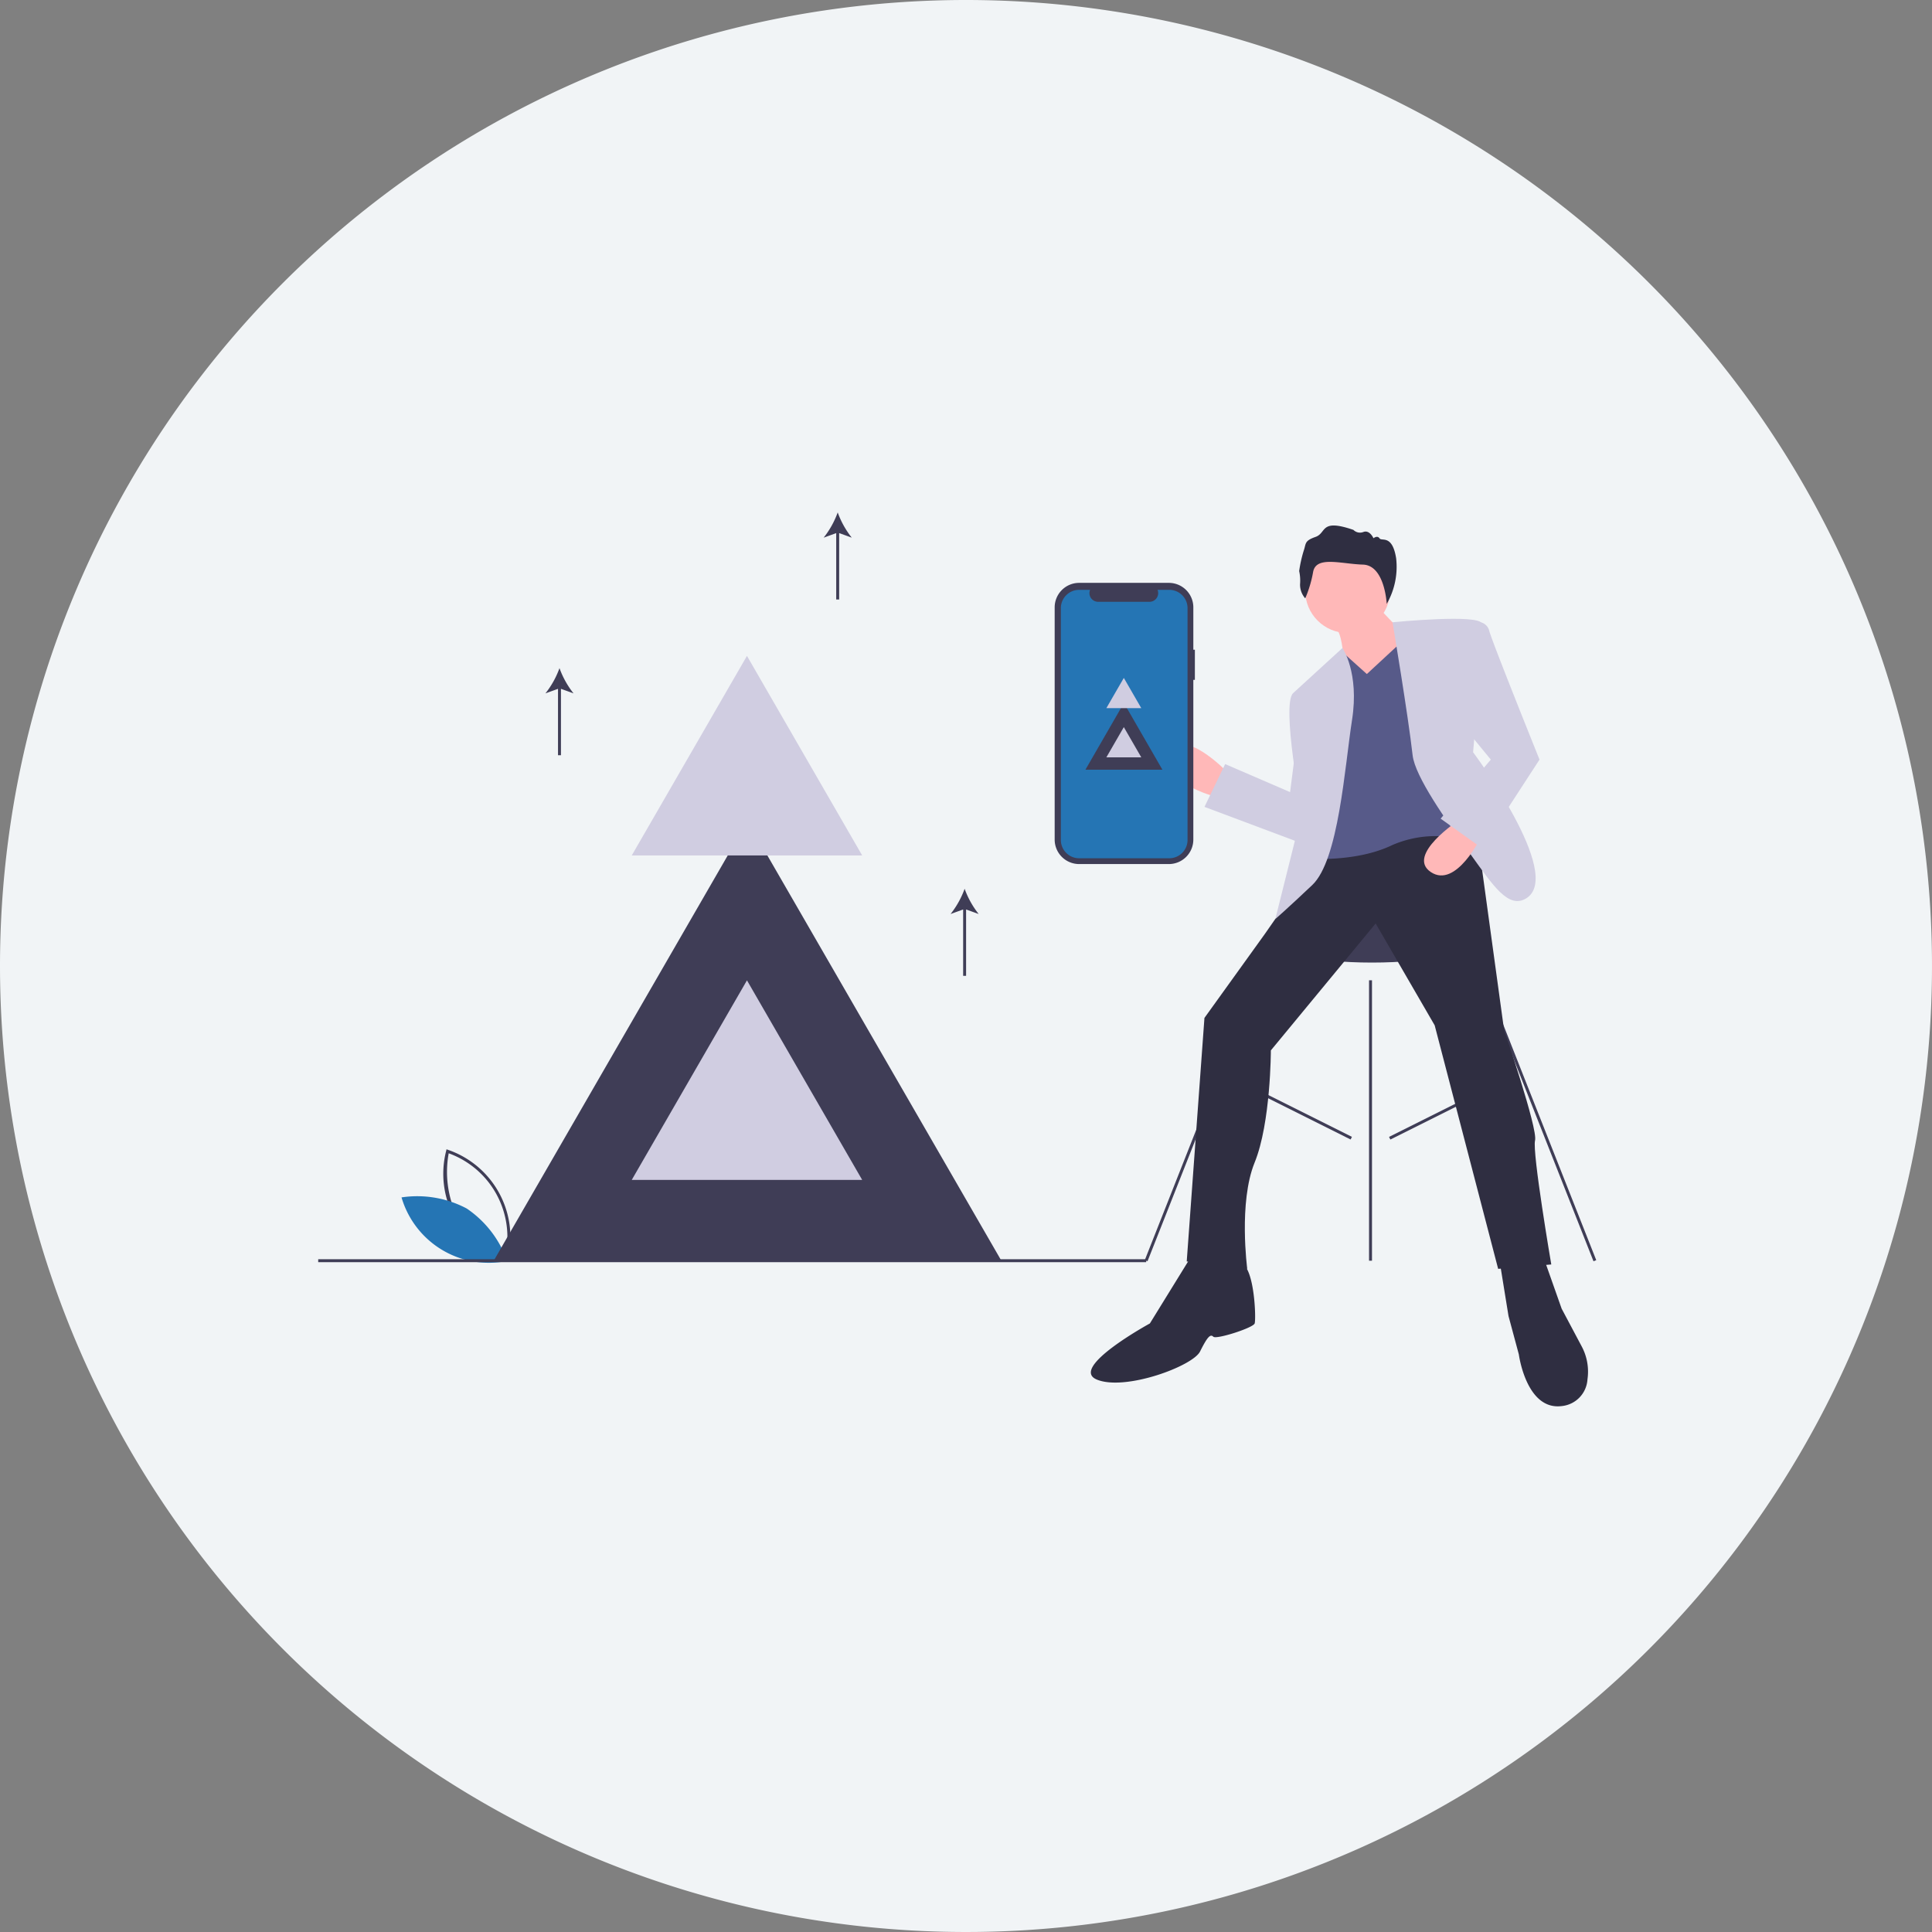 <svg xmlns="http://www.w3.org/2000/svg" width="220" height="220" viewBox="0 0 220 220">
  <rect x="0" y="0" width="220" height="220" fill="#808080" stroke="none"/>
  <g id="グループ_662" data-name="グループ 662" transform="translate(-1168 -1820)">
    <path id="パス_1323" data-name="パス 1323" d="M110,0A110,110,0,1,1,0,110,110,110,0,0,1,110,0Z" transform="translate(1168 1820)" fill="#f1f4f6"/>
    <g id="undraw_os_upgrade_nj2m" transform="translate(1204.234 1878.351)">
      <path id="パス_1416" data-name="パス 1416" d="M190.46,617.033l-.18-.068a10.521,10.521,0,0,1-6.766-12.548l.043-.188.18.068a10.521,10.521,0,0,1,6.766,12.548Zm-5.717-5.181a11.788,11.788,0,0,0,5.47,4.722,10.146,10.146,0,0,0-6.409-11.887A11.8,11.8,0,0,0,184.743,611.853Z" transform="translate(-168.944 -531.711)" fill="#3f3d56"/>
      <path id="パス_1417" data-name="パス 1417" d="M156.113,643.787a12.025,12.025,0,0,1,4.6,5.967,10.353,10.353,0,0,1-12.027-7.236A12.025,12.025,0,0,1,156.113,643.787Z" transform="translate(-139.197 -564.52)" fill="#2575b4"/>
      <ellipse id="楕円形_78" data-name="楕円形 78" cx="12.101" cy="2.689" rx="12.101" ry="2.689" transform="translate(107.897 45.881)" fill="#3f3d56"/>
      <rect id="長方形_558" data-name="長方形 558" width="34.33" height="0.336" transform="matrix(0.367, -0.93, 0.93, 0.367, 94.123, 85.145)" fill="#3f3d56"/>
      <rect id="長方形_559" data-name="長方形 559" width="0.336" height="34.33" transform="translate(132.615 53.337) rotate(-21.541)" fill="#3f3d56"/>
      <rect id="長方形_560" data-name="長方形 560" width="0.336" height="31.932" transform="translate(119.661 53.276)" fill="#3f3d56"/>
      <rect id="長方形_561" data-name="長方形 561" width="0.336" height="14.28" transform="matrix(0.447, -0.894, 0.894, 0.447, 104.796, 65.022)" fill="#3f3d56"/>
      <rect id="長方形_562" data-name="長方形 562" width="14.28" height="0.336" transform="matrix(0.894, -0.447, 0.447, 0.894, 121.939, 71.109)" fill="#3f3d56"/>
      <path id="パス_1418" data-name="パス 1418" d="M778.5,278.644s-5.042-5.21-6.386-2.017,5.042,4.874,5.042,4.874Z" transform="translate(-675.059 -249.149)" fill="#ffb8b8"/>
      <path id="パス_1419" data-name="パス 1419" d="M801.9,348.42l-6.554,9.412-6.891,9.58-2.017,27.73,6.891.84s-1.008-7.563.84-12.1,1.849-12.773,1.849-12.773l11.932-14.453,6.723,11.6,7.227,27.73,6.05-.5s-2.185-12.773-1.849-14.117-3.529-12.6-3.529-12.6L819.55,346.74S805.769,344.723,801.9,348.42Z" transform="translate(-687.537 -309.85)" fill="#2f2e41"/>
      <circle id="楕円形_79" data-name="楕円形 79" cx="4.83" cy="4.83" r="4.83" transform="translate(112.391 4.072)" fill="#ffb8b8"/>
      <path id="パス_1420" data-name="パス 1420" d="M911.682,161.908l3.529,3.7,1.008,5.714-8.907,1.513.672-5.21s-.168-2.521-.84-3.025S911.682,161.908,911.682,161.908Z" transform="translate(-791.265 -151.404)" fill="#ffb8b8"/>
      <path id="パス_1421" data-name="パス 1421" d="M871.55,236.229" transform="translate(-760.713 -215.305)" fill="none" stroke="lime" stroke-miterlimit="10" stroke-width="1"/>
      <path id="パス_1422" data-name="パス 1422" d="M886.9,190.969l.819-.924,2.711,2.437,4.538-4.2,6.891,23.193a12.374,12.374,0,0,0-8.571.5c-4.2,2.017-9.748,1.513-9.748,1.513l.168-18.823Z" transform="translate(-771.019 -174.079)" fill="#575a89"/>
      <path id="パス_1423" data-name="パス 1423" d="M860.381,202.239l5.631-5.152s1.932,2.8,1.091,8.177-1.513,15.966-4.538,18.823-4.2,3.865-4.2,3.865l3.025-12.1S859.037,203.583,860.381,202.239Z" transform="translate(-749.376 -181.651)" fill="#d0cde1"/>
      <path id="パス_1424" data-name="パス 1424" d="M953.553,173.8s10.015-1,10.183.176-1.008,14.621-1.008,14.621,10.42,13.949,6.05,16.638c-2.038,1.254-3.8-1.5-6.3-4.958-2.865-3.957-6.369-8.923-6.638-11.344C955.333,184.4,953.553,173.8,953.553,173.8Z" transform="translate(-831.218 -161.29)" fill="#d0cde1"/>
      <path id="パス_1425" data-name="パス 1425" d="M811.414,267.395l-.84,6.554-7.395-3.193-2.353,4.874,12.1,4.538S815.112,268.571,811.414,267.395Z" transform="translate(-699.904 -242.101)" fill="#d0cde1"/>
      <path id="パス_1426" data-name="パス 1426" d="M720.131,689.342l-4.874,7.9s-9.243,5.042-6.05,6.386,10.924-1.513,11.764-3.193,1.176-2.017,1.513-1.681,4.538-1.008,4.706-1.513,0-6.218-1.513-6.891A25.934,25.934,0,0,0,720.131,689.342Z" transform="translate(-620.553 -604.89)" fill="#2f2e41"/>
      <path id="パス_1427" data-name="パス 1427" d="M1040.569,693.274l1.008,6.218,1.176,4.37s.84,6.386,4.874,5.882a3.257,3.257,0,0,0,2.941-3.046,6.1,6.1,0,0,0-.673-3.778l-2.268-4.268-2.017-5.714Z" transform="translate(-906.034 -607.982)" fill="#2f2e41"/>
      <path id="パス_1428" data-name="パス 1428" d="M878.453,105.934a2.366,2.366,0,0,1-.59-1.6,5.06,5.06,0,0,0-.1-1.508,14.894,14.894,0,0,1,.509-2.294c.3-.842.048-1.135,1.352-1.594s.474-2.121,4.318-.8a1.052,1.052,0,0,0,1.144.234c.71-.26,1.137.715,1.137.715s.443-.363.691.014,1.45-.483,1.89,2.264a8.47,8.47,0,0,1-1.072,5.2s-.212-4.4-2.709-4.475-5.32-1.025-5.67.826A13.51,13.51,0,0,1,878.453,105.934Z" transform="translate(-766.058 -96.149)" fill="#2f2e41"/>
      <path id="パス_1429" data-name="パス 1429" d="M983.093,337.017s-6.063,3.976-3.178,5.9,5.733-4.039,5.733-4.039Z" transform="translate(-853.215 -301.963)" fill="#ffb8b8"/>
      <path id="パス_1430" data-name="パス 1430" d="M996.15,176.2a1.323,1.323,0,0,1,2.017.84c.5,1.681,5.714,14.621,5.714,14.621l-6.554,10.084-4.706-3.361,5.714-6.723-3.865-4.706Z" transform="translate(-864.808 -163.515)" fill="#d0cde1"/>
      <path id="パス_1431" data-name="パス 1431" d="M695.123,151.823h-.176V147a2.789,2.789,0,0,0-2.789-2.789H681.947a2.79,2.79,0,0,0-2.79,2.79v26.441a2.789,2.789,0,0,0,2.789,2.789h10.211a2.789,2.789,0,0,0,2.789-2.789V155.253h.176Z" transform="translate(-595.294 -136.19)" fill="#3f3d56"/>
      <path id="パス_1432" data-name="パス 1432" d="M696.52,149.86h-1.333a.99.99,0,0,1-.916,1.363h-5.85a.99.99,0,0,1-.916-1.363H686.26a2.083,2.083,0,0,0-2.083,2.083v26.4a2.083,2.083,0,0,0,2.083,2.083h10.26a2.083,2.083,0,0,0,2.083-2.083v-26.4A2.083,2.083,0,0,0,696.52,149.86Z" transform="translate(-599.609 -141.045)" fill="#2575b4"/>
      <path id="パス_1433" data-name="パス 1433" d="M627.506,154.754l2.192,3.8,2.192,3.8h-8.768l2.192-3.8Z" transform="translate(-535.758 -133.057)" fill="#3f3d56"/>
      <path id="パス_1434" data-name="パス 1434" d="M642.123,174.36l.994,1.722.994,1.722h-3.978l.994-1.722Z" transform="translate(-550.385 -149.914)" fill="#d0cde1"/>
      <path id="パス_1435" data-name="パス 1435" d="M642.123,134.413l.994,1.722.994,1.722h-3.978l.994-1.722Z" transform="translate(-550.385 -115.568)" fill="#d0cde1"/>
      <path id="パス_1436" data-name="パス 1436" d="M171.36,250.708l14.461,25.047L200.282,300.8H142.439L156.9,275.755Z" transform="translate(-122.469 -215.558)" fill="#3f3d56"/>
      <path id="パス_1437" data-name="パス 1437" d="M267.78,380.04l6.56,11.362,6.56,11.362H254.66l6.56-11.362Z" transform="translate(-218.956 -326.757)" fill="#d0cde1"/>
      <path id="パス_1438" data-name="パス 1438" d="M267.78,116.52l6.56,11.362,6.56,11.362H254.66l6.56-11.362Z" transform="translate(-218.956 -100.184)" fill="#d0cde1"/>
      <rect id="長方形_563" data-name="長方形 563" width="94.283" height="0.336" transform="translate(0 85.04)" fill="#3f3d56"/>
      <path id="パス_1439" data-name="パス 1439" d="M268.784,216.326a10.15,10.15,0,0,1-1.6-2.873,10.158,10.158,0,0,1-1.6,2.873l1.431-.517v7.56h.336v-7.56Z" transform="translate(-239.708 -195.722)" fill="#3f3d56"/>
      <path id="パス_1440" data-name="パス 1440" d="M597.831,395.533a10.15,10.15,0,0,1-1.6-2.873,10.158,10.158,0,0,1-1.6,2.873l1.431-.517v7.56h.336v-7.56Z" transform="translate(-522.621 -349.804)" fill="#3f3d56"/>
      <path id="パス_1441" data-name="パス 1441" d="M494.742,89.862a10.148,10.148,0,0,1-1.6-2.873,10.16,10.16,0,0,1-1.6,2.873l1.43-.517V96.9h.336v-7.56Z" transform="translate(-433.985 -86.989)" fill="#3f3d56"/>
    </g>
  </g>
</svg>
